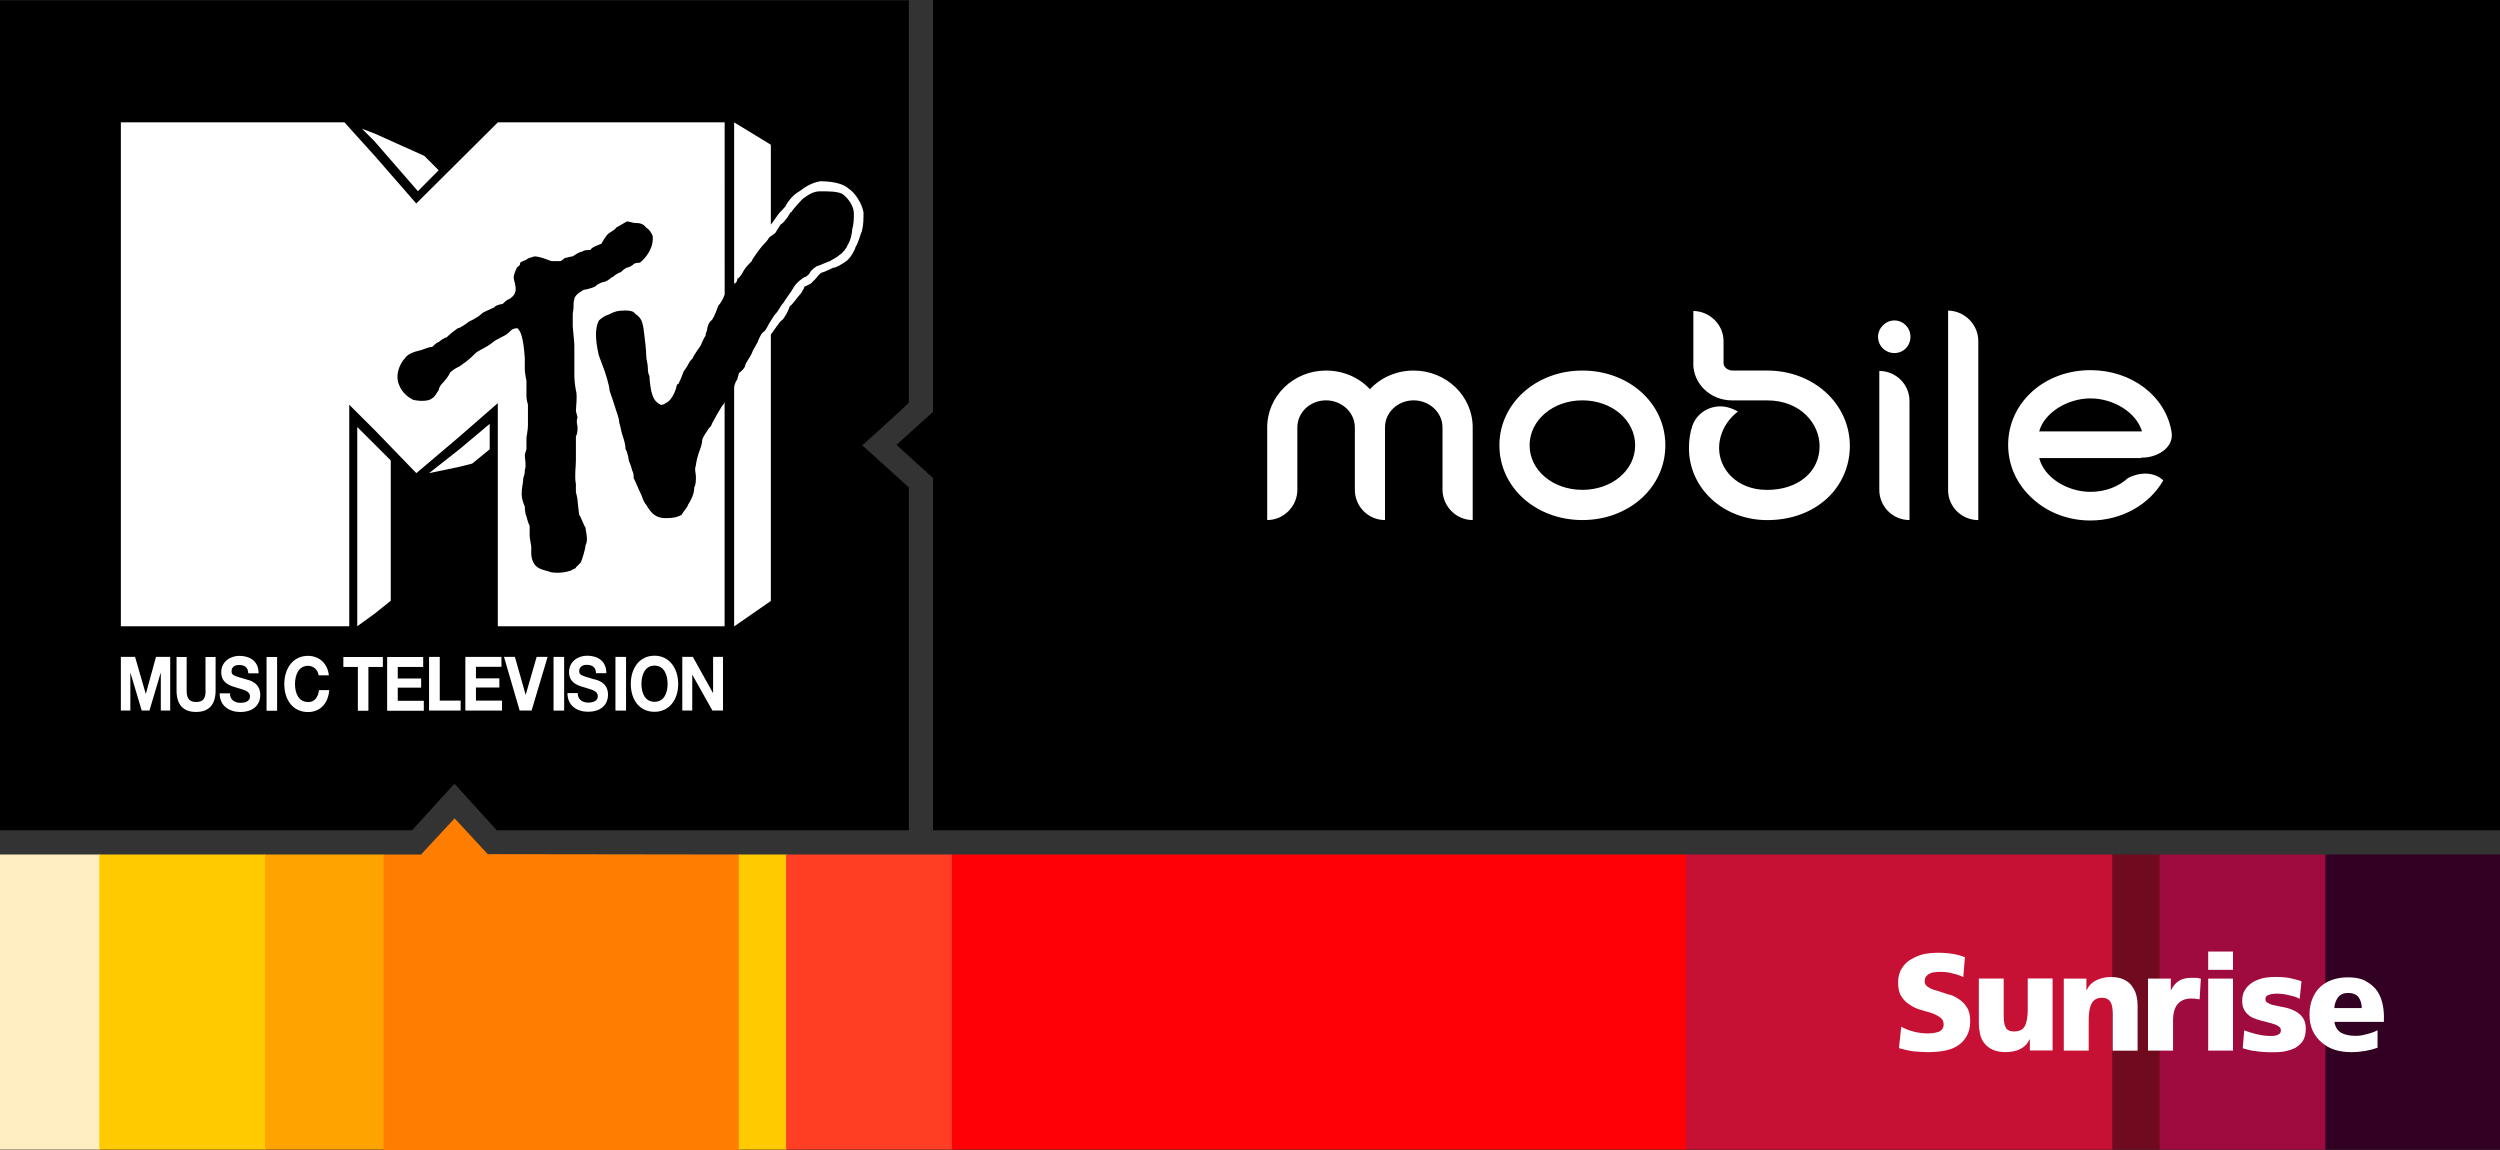 <?xml version="1.0" encoding="UTF-8"?>
<svg id="a" xmlns="http://www.w3.org/2000/svg" width="500" height="230" viewBox="0 0 500 230">
  <rect x="0" y="0" width="500" height="230" fill="#333333" stroke="none"/>
  <defs>
    <style>
      .b {
        fill: #ff7d00;
      }

      .c {
        fill: #c61034;
      }

      .d {
        fill: #700b1f;
      }

      .e {
        fill: #fff;
      }

      .f {
        fill: #9f0b3e;
      }

      .g {
        fill: #ffcb00;
      }

      .h {
        fill: #ffa300;
      }

      .i {
        fill: #320022;
      }

      .j {
        fill: #ff0007;
      }

      .k {
        fill: #ffeec1;
      }

      .l {
        fill: #ff3e24;
      }
    </style>
  </defs>
  <g>
    <polyline points="500 0 186.6 0 186.6 82.38 185.27 83.58 179.29 88.98 185.27 94.39 186.6 95.59 186.6 166.05 500 166.05"/>
    <path class="e" d="M375.86,97.97c0,3.34,2.7,6.04,6.04,6.04v-23.78c0-3.42-2.76-6.04-6.04-6.04M273.99,77.85c-2.13-2.31-5.28-3.74-8.8-3.74-6.47,0-11.75,5.09-11.75,11.37v18.53c3.33,0,6.03-2.78,6.03-6.04v-12.49c0-3.02,2.58-5.41,5.72-5.41s5.78,2.39,5.78,5.41v12.49c0,3.34,2.7,6.04,6.03,6.04v-18.53c0-3.02,2.58-5.41,5.72-5.41s5.78,2.39,5.78,5.41v12.41c0,3.34,2.7,6.12,6.04,6.12v-18.53c0-6.28-5.28-11.37-11.82-11.37-3.46,0-6.6,1.43-8.73,3.74M305.92,89.06c0-5.01,4.65-8.99,10.56-8.99s10.55,3.98,10.55,8.99-4.65,8.91-10.55,8.91-10.56-3.9-10.56-8.91M299.88,89.06c0,8.43,7.3,14.95,16.6,14.95s16.59-6.52,16.59-14.95-7.3-14.95-16.59-14.95-16.6,6.6-16.6,14.95M418.09,79.68c4.59,0,9.18,2.78,10.31,6.6h-20.56c1-3.74,5.66-6.6,10.24-6.6M401.63,88.98c0,4.14,1.75,7.95,4.96,10.82,3.07,2.78,7.15,4.3,11.49,4.3,6.28,0,11.81-3.18,14.58-8.03-1.89-1.75-4.72-1.67-7.04-.48-1.89,1.75-4.58,2.78-7.54,2.78-4.52,0-9.24-2.78-10.24-6.76h20.36v-.08c3.21.08,6.67-1.99,6.11-5.17-1.2-7.16-7.99-12.33-16.22-12.33-9.24,0-16.46,6.52-16.46,14.95M375.61,67.35c0,1.83,1.45,3.26,3.27,3.26s3.21-1.43,3.21-3.26-1.45-3.26-3.21-3.26-3.27,1.51-3.27,3.26M338.65,72.68c0,4.14,3.46,7.4,7.79,7.4h6.99c6.79,0,10.49,4.77,10.49,9.15,0,5.17-4.33,8.75-10.49,8.75s-9.61-4.22-9.61-8.35c0-2.78,1.37-5.49,3.77-7.32-.44-.24-.88-.48-1.39-.64-3.14-1.19-6.66.4-7.73,3.5-.49,1.43-.68,2.94-.68,4.45,0,8.03,6.85,14.4,15.65,14.4,4.71,0,8.87-1.51,11.93-4.3,2.95-2.7,4.6-6.52,4.6-10.5,0-8.51-7.3-15.11-16.53-15.11h-6.91c-1,0-1.82-.72-1.82-1.43v-4.45c0-3.26-2.7-5.97-6.04-6.04v10.5ZM389.62,98.05c0,3.34,2.77,5.97,6.04,5.97v-35.79c0-3.34-2.71-6.04-6.04-6.12v35.95Z"/>
  </g>
  <g>
    <rect class="k" y="170.9" width="20.03" height="59.02"/>
    <rect class="g" x="19.86" y="170.9" width="33.32" height="59.02"/>
    <rect class="h" x="53.02" y="170.9" width="23.85" height="59.02"/>
    <polyline class="b" points="147.91 170.9 97.55 170.83 90.92 163.67 84.21 170.9 76.7 170.9 76.7 230 147.91 230"/>
    <rect class="g" x="147.75" y="170.9" width="9.64" height="59.02"/>
    <rect class="l" x="157.22" y="170.9" width="33.32" height="59.02"/>
    <rect class="j" x="190.38" y="170.9" width="146.99" height="59.02"/>
    <rect class="c" x="337.21" y="170.9" width="85.42" height="59.02"/>
    <rect class="d" x="422.45" y="170.9" width="9.65" height="59.02"/>
    <rect class="f" x="431.93" y="170.9" width="33.32" height="59.02"/>
    <rect class="i" x="465.08" y="170.9" width="34.92" height="59.02"/>
    <g>
      <path class="e" d="M391.69,199.78c-.68-.48-1.41-.8-2.19-.95-.78-.24-1.51-.48-2.19-.72-.68-.16-1.25-.4-1.7-.72-.45-.24-.67-.64-.67-1.11s.11-.8.31-1.03c.22-.24.47-.48.78-.56.3-.16.63-.24.98-.24.35-.08.67-.08.98-.08.92,0,1.76.08,2.52.32.76.16,1.49.4,2.15.72l.33-3.98c-.64-.24-1.42-.48-2.33-.64-.92-.16-1.98-.24-3.18-.24-.84,0-1.71.08-2.63.24-.92.24-1.77.56-2.55,1.03-.78.4-1.43,1.03-1.92,1.83-.5.72-.76,1.75-.76,2.86,0,1.19.22,2.15.67,2.78.45.72,1.01,1.27,1.7,1.67.68.48,1.41.8,2.19,1.03.78.24,1.51.4,2.19.64.69.24,1.25.56,1.69.88.45.32.67.8.67,1.35,0,.4-.09.72-.27.95-.18.24-.41.4-.71.56-.29.08-.62.16-1,.24-.37,0-.77.08-1.19.08-1.06,0-2.04-.16-2.95-.4-.9-.24-1.69-.56-2.36-.95l-.46,4.29c.87.24,1.82.48,2.87.64,1.04.08,2.01.16,2.9.16,1.06,0,2.09-.08,3.11-.24,1.01-.16,1.92-.48,2.72-.95.79-.48,1.43-1.11,1.92-1.99.49-.8.73-1.83.73-3.02s-.23-2.15-.68-2.78c-.44-.72-1-1.27-1.69-1.67Z"/>
      <path class="e" d="M459.05,202.24c-.58-.32-1.23-.56-1.94-.72-.71-.16-1.35-.24-1.94-.4-.58-.08-1.08-.24-1.48-.48-.4-.16-.61-.4-.61-.8,0-.48.23-.72.69-.87.45-.16.98-.24,1.56-.24.81,0,1.64.08,2.49.32.85.16,1.55.4,2.11.72l.37-3.5c-.3-.16-.94-.32-1.9-.56-.96-.24-2.08-.32-3.36-.32-.86,0-1.7.08-2.48.24-.8.24-1.5.48-2.11.88-.61.4-1.1.87-1.47,1.51-.36.56-.54,1.27-.54,2.15s.18,1.51.57,2.07c.37.56.85.95,1.44,1.27.58.24,1.2.48,1.86.64.65.16,1.27.32,1.86.48.59.16,1.07.32,1.44.56.38.24.57.48.57.88,0,.24-.07.48-.22.64-.16.08-.33.24-.55.32-.21.08-.45.08-.71.16h-.68c-.98,0-1.94-.16-2.88-.4-.95-.24-1.71-.48-2.3-.72l-.29,3.58c.76.24,1.6.48,2.53.56.93.16,2,.24,3.19.24.89,0,1.75,0,2.59-.16.84-.16,1.58-.4,2.21-.72.65-.4,1.15-.87,1.53-1.43.37-.64.56-1.43.56-2.39,0-.87-.2-1.67-.61-2.23-.4-.56-.89-.95-1.48-1.27Z"/>
      <path class="e" d="M476.79,203.51c0-1.11-.12-2.15-.37-3.1-.25-.95-.66-1.83-1.24-2.55-.58-.72-1.34-1.27-2.25-1.75-.92-.48-2.04-.64-3.37-.64-1.11,0-2.13.16-3.07.48-.94.32-1.76.8-2.44,1.43-.68.64-1.2,1.43-1.58,2.39-.37.87-.57,1.99-.57,3.18s.21,2.23.63,3.18c.41.88,1,1.67,1.74,2.31.75.64,1.62,1.19,2.64,1.51,1.02.32,2.12.48,3.31.48,1.94,0,3.7-.32,5.29-.88v-3.5c-.75.4-1.5.64-2.25.8-.75.24-1.47.32-2.17.32-1.22,0-2.19-.24-2.91-.64-.72-.48-1.16-1.19-1.29-2.15h9.89v-.87ZM466.86,201.61c.06-.87.3-1.51.75-2.15.44-.56,1.11-.87,1.99-.87,1,0,1.7.32,2.13.87.41.64.62,1.27.62,2.15h-5.49Z"/>
    </g>
    <rect class="e" x="441.64" y="190.31" width="4.96" height="3.66"/>
    <path class="e" d="M438.46,195.56c-1.06,0-1.93.16-2.59.56-.67.4-1.23,1.03-1.67,1.91h-.04v-2.31h-4.56v14.4h5.01v-6.04c0-1.43.31-2.55.92-3.26.61-.72,1.51-1.11,2.68-1.11.48,0,.84,0,1.11.08.25,0,.46.08.6.08l.25-4.14c-.25-.08-.53-.08-.82-.16h-.89"/>
    <path class="e" d="M426.35,197.15c-.42-.56-.97-.95-1.65-1.27-.68-.32-1.54-.48-2.57-.48s-2,.24-2.84.64c-.84.4-1.49,1.03-1.97,1.99h-.04v-2.31h-4.52v14.4h4.98v-6.04c0-1.59.2-2.7.61-3.42.4-.72,1.09-1.11,2.06-1.11.72,0,1.26.24,1.61.72s.52,1.27.52,2.47v7.4h4.98v-8.99c0-.72-.09-1.43-.27-2.15-.18-.72-.49-1.27-.9-1.83"/>
    <path class="e" d="M405.55,201.84c0,1.51-.2,2.7-.61,3.42-.4.72-1.12,1.03-2.15,1.03-.69,0-1.21-.16-1.55-.64-.33-.48-.5-1.27-.5-2.31v-7.64h-4.97v8.99c0,.72.09,1.43.25,2.15.17.72.45,1.35.88,1.83.41.56.96.95,1.65,1.27.68.32,1.54.48,2.57.48s2-.16,2.84-.56c.84-.4,1.49-1.03,1.96-1.99h.05v2.23h4.55v-14.4h-4.97v6.12"/>
    <rect class="e" x="441.64" y="195.72" width="4.96" height="14.4"/>
  </g>
  <g>
    <polyline points="181.77 166.05 181.77 97.49 178.44 94.47 172.45 89.06 178.44 83.66 181.77 80.55 181.77 .06 0 .06 0 166.05 82.42 166.05 85.45 162.71 90.89 156.75 96.32 162.71 99.35 166.05"/>
    <polyline class="e" points="83.58 38.24 87.73 34.05 84.87 31.18 74.95 26.72 72.39 25.75 74.95 28.31"/>
    <polyline class="e" points="71.45 85.4 71.45 125.25 74.96 122.71 78.15 120.16 78.15 92.09 74.96 88.9"/>
    <path class="e" d="M91.88,32.12l-8.63,8.58-8.31-9.53-6.05-6.7H24.17v100.78h45.68v-44.3l5.11,5.09,8.31,8.59,8.63-7.32,7.66-6.68v44.62h45.36v-44.94c0,.32-.31.64-.31.64-.32.32-1.92,3.18-2.25,3.82,0,.32-.31.64-.64.95-.32.64-.96,1.27-1.27,2.23,0,.64-.32,1.59-.32,1.59-.64,1.59-.95,3.18-.95,3.5-.33.95,0,1.59,0,2.23,0,.95,0,1.59-.33,2.23,0,1.27-.64,2.55-1.27,3.5,0,.32-.64.95-1.29,1.99-.62.32-1.27.64-3.18.64s-2.88-.95-3.83-2.62c-.33-.32-.65-.95-.96-1.91-.64-1.27-.96-2.23-1.59-3.5,0-.64,0-.95-.33-1.59,0-.32-.64-1.91-.64-1.91,0-.32-.33-1.91-.65-2.23,0-.95-.31-1.91-.63-2.86s-.32-1.59-.65-2.55c0-.95-.62-2.23-.96-3.5,0,0-.64-1.91-.96-2.86,0-.95-.96-3.82-.96-3.82-.31-.95-1.27-3.26-1.27-3.58-.64-2.78-.64-5.09,0-6.36,0-.32.96-.95,1.59-1.27.32,0,1.28-.64,1.6-.64.64-.32,1.6-.32,2.55-.32,0,0,1.29,0,1.6.64,1.59.95,1.59,2.23,1.91,4.77,0,0,.33,2.55.33,3.82,0,.64.31,1.35.31,2.31,0,.32,0,.95.32,1.59,0,.95.33,2.86.33,2.86.32,1.27.64,2.23,1.92,2.86.31,0,.63,0,.96-.32.95-.32,1.9-1.91,2.24-3.5,0,0,0-.32.32-.32.32-.64.62-1.27.96-2.23,0-.32.65-.95.96-1.59.33-.72.64-1.03.96-1.35,0-.32,1.6-2.55,1.6-2.55,0,0,.64-1.59.96-1.91,0-.64.32-.95.32-1.27s.32-1.59.96-1.91c.65-.95,1.27-2.86,1.27-2.86.33-.32.97-1.27,1.28-2.23V24.47h-45.36M101.78,59.87c.96-.64,1.6-1.27,1.27-2.86,0-.32-.31-.95-.31-1.59,0-.32.31-1.27.64-1.91.32-.32.65-.32.65-.95.31-.32.64-.32,1.27-.64.3-.32.64-.32,1.59-.64,1.27,0,3.19.95,3.5.95h1.61c.32,0,.96-.64.96-.64.32,0,1.27-.32,1.6-.32,0,0,1.27-.95,1.91-.95.32-.32.96-.32,1.6-.32.32-.64,1.59-.95,2.22-1.27.33-.64.96-1.59,1.28-1.91.33-.32,1.62-.95,1.62-1.27.62-.32,1.59-.95,2.21-1.27.33,0,1.29.32,1.6.32.65,0,1.59,0,2.25.95.63.32.96.95,1.27,1.59.32,2.23-1.27,4.45-2.56,5.41-.32,0-.96,0-1.27.32-.33.32-.96.64-1.29.64-.63.32-.95.64-1.27.95-.33,0-1.28.64-1.6.95-.32,0-.64.64-1.6.95-.31,0-1.27.32-1.91.95-.64.32-1.91.64-2.24.64,0,0-1.91.95-1.91,1.91-.32.95,0,1.27-.32,2.86v2.55c0,.32.32,3.18.32,3.82v6.12c0,1.27.31,2.86.31,2.86.33.95,0,3.5,0,4.14l.33,1.27c-.33.95,0,1.59,0,1.91,0,.64,0,1.27-.33,1.91v4.77c0,1.27-.31,3.18,0,4.77v1.59s.33,1.27.33,1.59c0,.64.32,2.62.32,2.94.32.32.96,2.23,1.28,2.55,0,.64.62,2.55,0,3.5,0,.64-.65,2.86-.96,3.5-.32.32-.64.64-.96.95,0,.32-.63.32-.96.64-.96.32-2.56.64-4.15.32-.64-.32-1.6-.32-2.55-.95-.97-.64-1.28-1.91-1.28-2.86v-1.27c0-.32-.32-1.59-.32-2.23v-1.91c-.33-.64-.64-1.91-.64-1.91-.33-.64-.33-1.99-.33-1.99-.3-.64-.63-1.59-.63-2.55,0-1.27.33-2.23.33-3.18.3-.64.3-1.27.3-1.59.33-.64,0-2.55,0-2.86s.33-1.27.33-1.27v-2.23c0-.32.3-1.59.3-2.55v-4.14c-.3-.95-.3-1.59-.3-1.91v-2.86s-.33-1.59-.33-2.23v-2.31c-.3-4.45-.94-5.41-1.27-5.73,0-.32-.65-.32-1.27,0-.32.32-.96.95-1.59,1.27-.65.32-1.91.95-2.25,1.27-.32.32-1.27.95-2.55,1.59-.64.32-.97.64-1.27.95-.33.32-1.28,1.27-2.88,2.31-.64.32-1.28.64-1.91,1.27,0,.32-.96,1.59-1.61,2.23-.31.32-.63.95-.63,1.27-.32.32-.65,1.27-1.28,1.59-.63.64-2.55.64-3.83.32-.65-.32-2.24-1.27-2.88-3.18-.64-1.59,0-3.82,1.27-5.17.65-.95,1.92-1.27,3.19-1.59.97-.32,1.61-.64,2.24-.64.33-.32.96-.95,1.28-.95.32-.32,1.27-.95,1.59-.95,0,0,.96-.95,1.92-1.59,0,0,.32-.32.64-.32.65-.32,1.6-.95,1.93-1.27,0,0,1.59-.64,2.56-1.59.31-.32,1.27-.64,2.56-1.27,0-.32,1.27-.64,1.59-.64.33-.32.96-.95,1.27-.95"/>
    <path class="e" d="M29.17,138.77h-.02l-2.14-7.4h-2.84v10.74h1.9v-7.56h.02l2.25,7.56h1.55l2.25-7.56h.02v7.56h1.88v-10.74h-2.84M169.5,37.52c-1.27-.95-3.52-1.27-5.42-1.27-1.92.32-3.2,1.27-4.17,1.99-1.59.87-2.55,2.47-2.87,3.1-.32.4-.96,1.03-.96,1.03-.32.24-1.6,2.23-1.91,2.55v-15.97l-7.34-4.48v32.22c.31,0,.63-.32.63-.95.32,0,.96-.95,1.27-1.59.33-.64,1.27-1.59,1.61-1.91,0-.32,1.91-2.86,2.23-3.18.32-.32.95-.95,1.28-1.59q.96-.64,1.28-.95c.31-.64.63-.95.95-1.59.64-.32.96-.95,1.27-1.27.33-.32.64-1.27.96-1.27.31-.64,2.23-2.62,2.23-2.62.96-.64,1.92-1.51,3.52-1.51s3.5,0,4.47.56c1.27.95,2.24,2.55,2.24,3.82,0,1.35,0,1.99-.33,3.26,0,.64-.31,2.23-.96,3.18,0,.32-.96,1.59-1.59,1.91-.65.64-1.6.95-1.93,1.27-.31,0-2.22.95-2.56.95-.95.64-1.27.95-1.58,1.59-.33.32-.64.64-.96.64,0,0-1.59.95-2.24,2.23-.31.64-1.59,2.23-1.91,2.86-.64.64-.96,1.59-1.59,2.23-.33.32-.65.95-1.28,1.91-.33.64-.65,1.27-.96,1.59-.64.32-.96,1.27-1.27,1.91,0,.32-.96,1.59-1.27,2.55-.33.72-1.28,1.99-1.28,2.31,0,.64-1.28,1.59-1.28,1.59,0,.32-.32.95-.32,1.27-.32.32-.63,1.27-.63,1.59v47.8l7.34-5.09v-53.29c.31-.32,1.91-2.86,2.23-2.86.64-.64,1.28-1.91,1.59-2.86.33,0,1.6-1.91,2.24-2.55.32-.64.64-.95.64-1.27l1.28-.64c.32-.32.64-.64.96-.95.31-.32.65-.95,1.27-1.27.32,0,2.25-.95,2.25-.95.63,0,1.59-.64,2.56-1.27.96-.64,1.91-2.55,1.91-2.86.63-.95.96-2.55,1.27-3.18.33-1.27.33-2.23.33-3.82-.33-1.67-1.6-3.9-3.2-4.85M85.81,94.63l6.07-1.27,2.55-.64,3.51-2.86v-5.09l-6.06,5.09"/>
    <polygon class="e" points="142.62 138.61 142.6 138.61 138.57 131.38 136.46 131.38 136.46 142.11 138.45 142.11 138.45 134.96 138.47 134.96 142.48 142.11 144.6 142.11 144.6 131.38 142.62 131.38 142.62 138.61"/>
    <path class="e" d="M130.9,131.14c-2.99,0-4.74,2.47-4.74,5.65s1.75,5.57,4.74,5.57,4.74-2.47,4.74-5.57-1.76-5.65-4.74-5.65ZM130.9,140.36c-1.9,0-2.61-1.75-2.61-3.58s.71-3.66,2.61-3.66,2.62,1.83,2.62,3.66-.71,3.58-2.62,3.58Z"/>
    <rect class="e" x="123.09" y="131.38" width="2.12" height="10.74"/>
    <path class="e" d="M118.72,135.83c-2.42-.72-2.88-.8-2.88-1.59,0-.95.78-1.27,1.47-1.27,1.02,0,1.83.32,1.9,1.67h2.06c0-2.55-1.86-3.5-3.86-3.5-1.74,0-3.6,1.11-3.6,3.26,0,1.99,1.44,2.62,2.87,3.02,1.42.48,2.88.64,2.88,1.83,0,1.03-1.14,1.27-1.89,1.27-1.13,0-2.13-.56-2.13-1.91h-2.05c-.03,2.55,1.97,3.74,4.1,3.74,2.62,0,4.01-1.43,4.01-3.42,0-2.47-2.17-2.94-2.87-3.1Z"/>
    <rect class="e" x="110.71" y="131.38" width="2.12" height="10.74"/>
    <polygon class="e" points="105.15 138.93 105.12 138.93 102.98 131.38 100.8 131.38 103.93 142.11 106.32 142.11 109.52 131.38 107.33 131.38 105.15 138.93"/>
    <polygon class="e" points="95.19 137.5 99.87 137.5 99.87 135.67 95.19 135.67 95.19 133.36 100.29 133.36 100.29 131.38 93.07 131.38 93.07 142.11 100.4 142.11 100.4 140.12 95.19 140.12 95.19 137.5"/>
    <polygon class="e" points="87.95 131.38 85.81 131.38 85.81 142.11 92.13 142.11 92.13 140.12 87.95 140.12 87.95 131.38"/>
    <polygon class="e" points="79.55 137.53 84.23 137.53 84.23 135.7 79.55 135.7 79.55 133.39 84.64 133.39 84.64 131.4 77.43 131.4 77.43 142.15 84.76 142.15 84.76 140.16 79.55 140.16 79.55 137.53"/>
    <polygon class="e" points="68.67 133.39 71.57 133.39 71.57 142.15 73.68 142.15 73.68 133.39 76.57 133.39 76.57 131.4 68.67 131.4 68.67 133.39"/>
    <path class="e" d="M61.62,140.4c-1.9,0-2.62-1.75-2.62-3.58s.72-3.66,2.62-3.66c1.05,0,1.97.8,2.1,1.91h2.05c-.25-2.47-2.04-3.9-4.16-3.9-2.99,0-4.75,2.47-4.75,5.66s1.76,5.58,4.75,5.58c2.37,0,4.02-1.67,4.24-4.38h-2.05c-.18,1.43-.89,2.39-2.19,2.39Z"/>
    <rect class="e" x="53.31" y="131.4" width="2.11" height="10.75"/>
    <path class="e" d="M49.18,135.86c-2.41-.72-2.87-.8-2.87-1.59,0-.96.77-1.27,1.46-1.27,1,0,1.82.32,1.9,1.67h2.05c0-2.55-1.86-3.5-3.87-3.5-1.73,0-3.6,1.12-3.6,3.27,0,1.99,1.44,2.63,2.88,3.03,1.43.48,2.87.64,2.87,1.83,0,1.04-1.12,1.27-1.87,1.27-1.14,0-2.14-.56-2.14-1.91h-2.05c-.03,2.55,1.97,3.74,4.1,3.74,2.63,0,4.01-1.43,4.01-3.42,0-2.47-2.17-2.95-2.87-3.11Z"/>
    <path class="e" d="M41.12,138.09c0,1.59-.46,2.31-1.9,2.31-1.64,0-1.89-1.12-1.89-2.31v-6.69h-2.02v6.69c0,2.95,1.43,4.3,3.9,4.3s3.91-1.35,3.91-4.3v-6.69h-2.02v6.69Z"/>
  </g>
</svg>